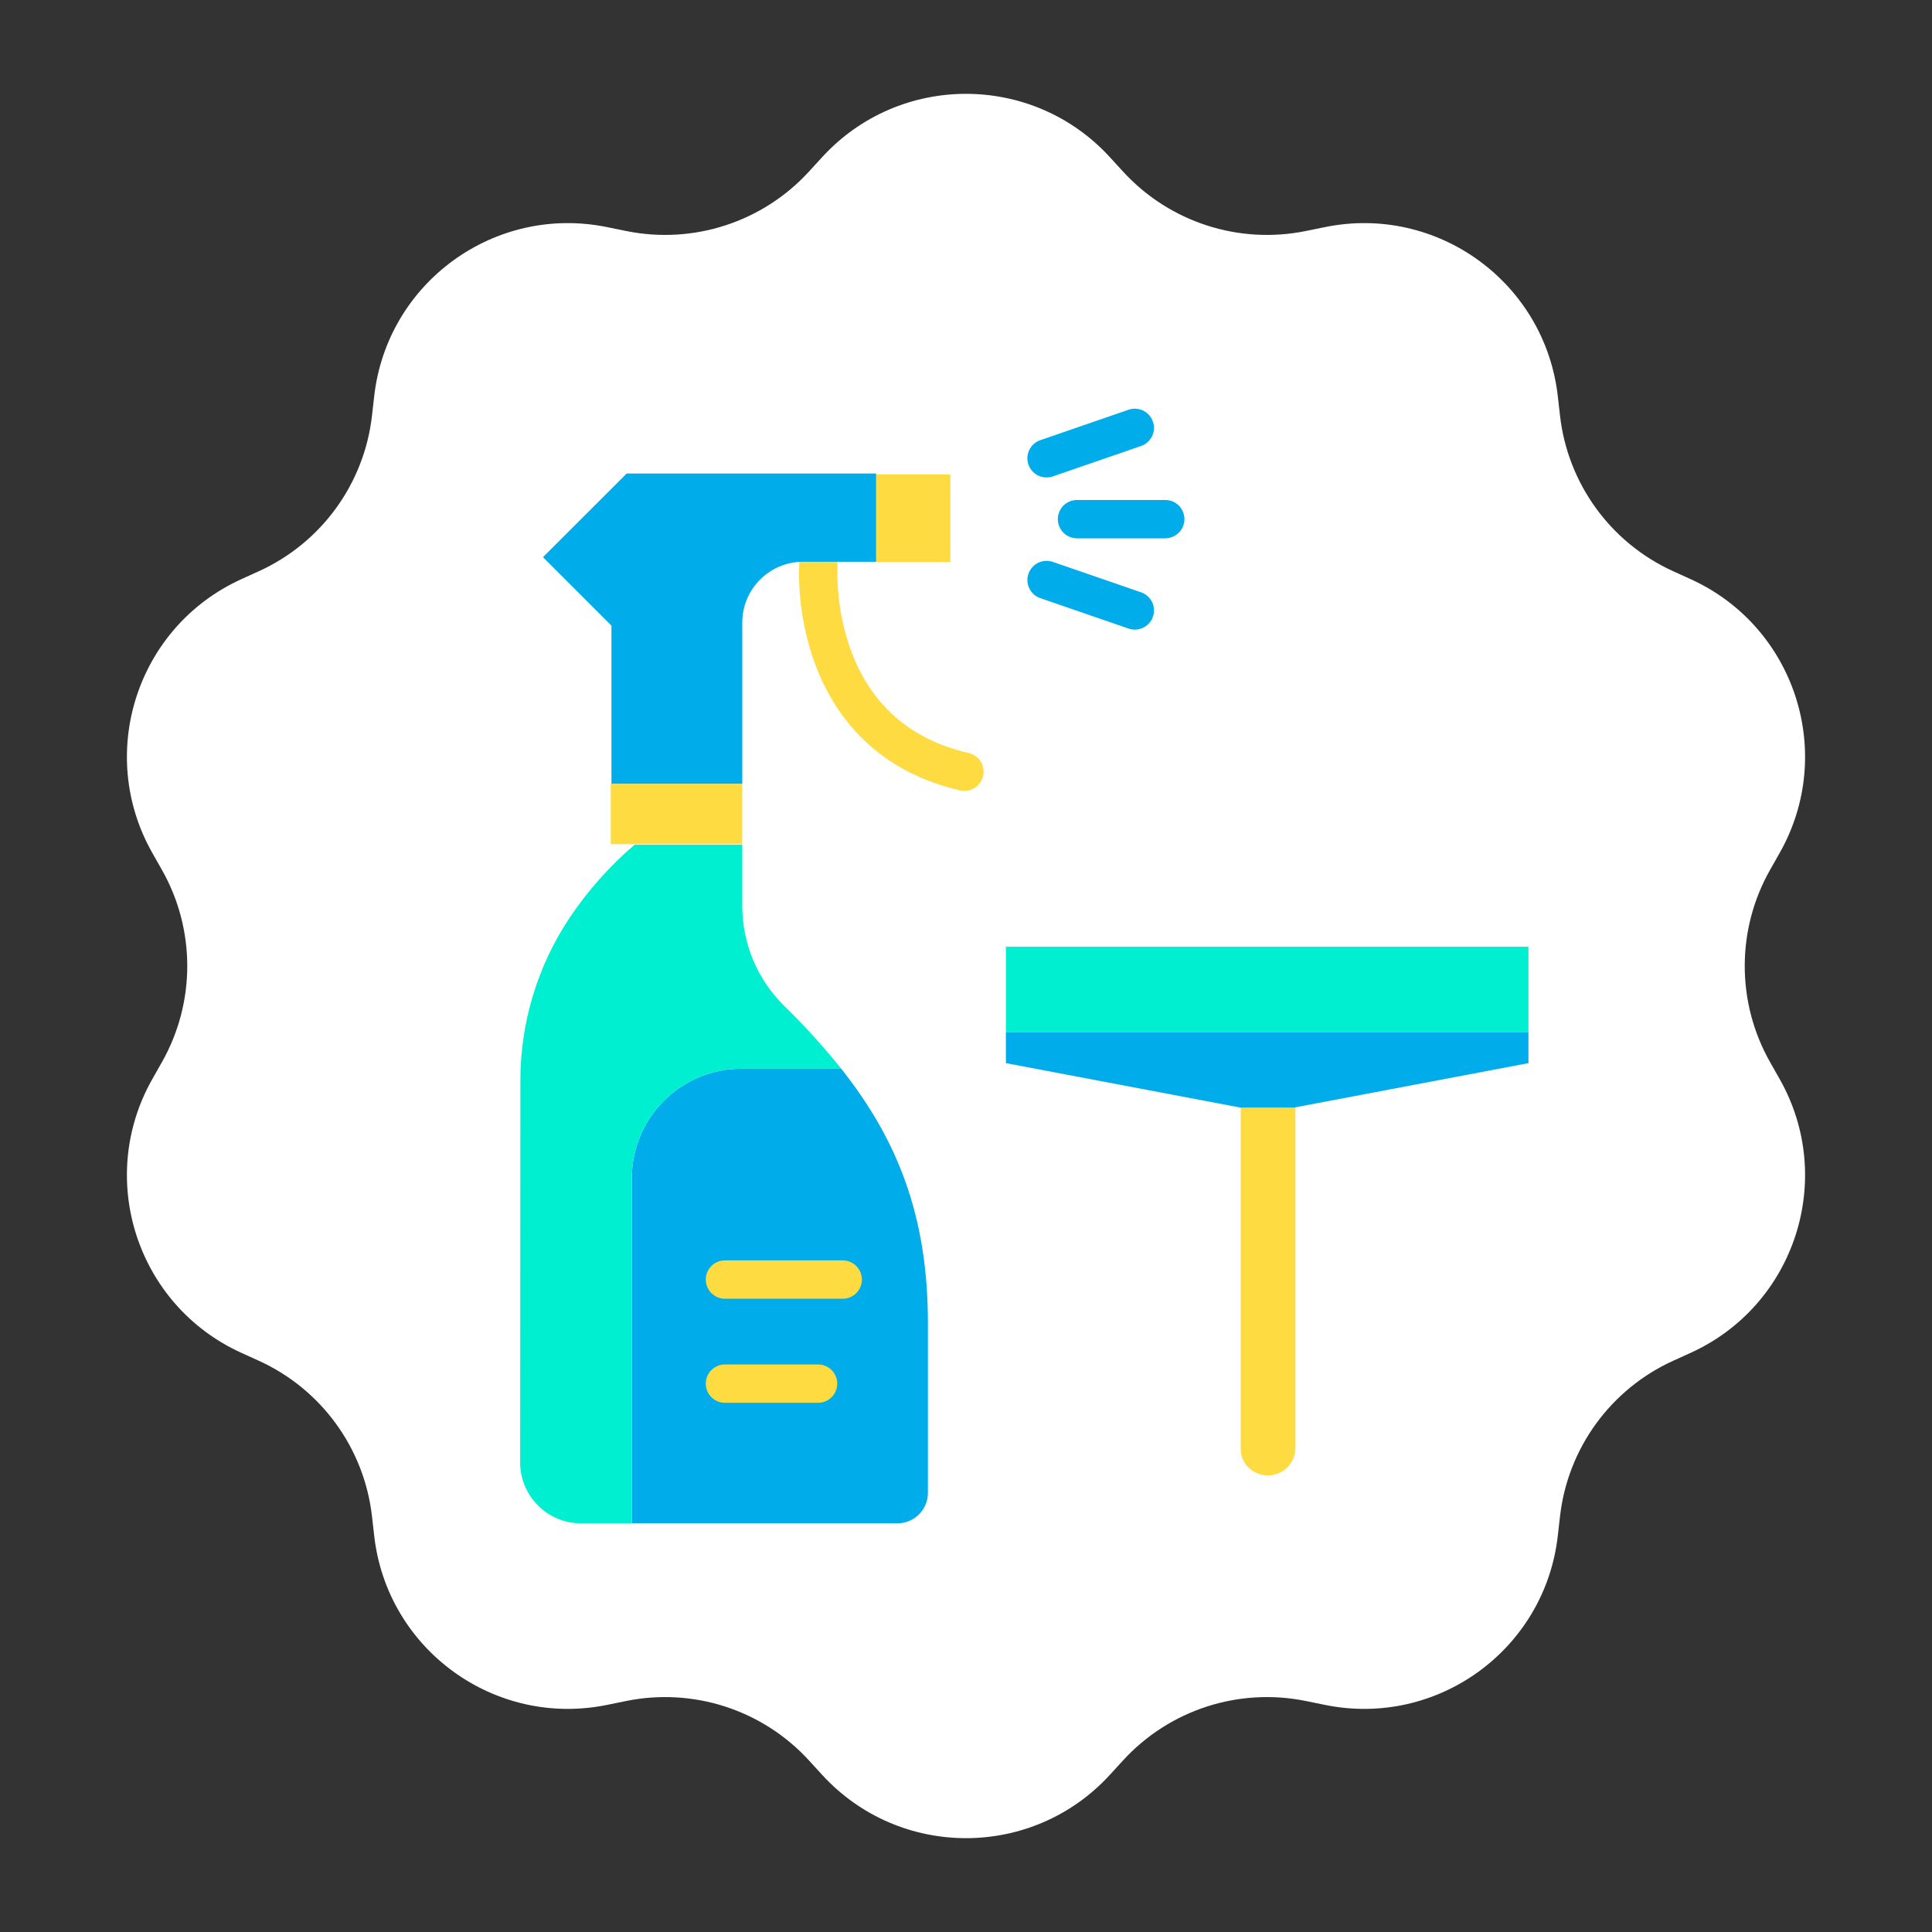 <?xml version="1.0" encoding="UTF-8"?> <svg xmlns="http://www.w3.org/2000/svg" width="208" height="208" viewBox="0 0 208 208" fill="none"><rect x="0" y="0" width="208" height="208" fill="#333333" stroke="none"/> <path d="M88.509 16.924C96.834 7.829 111.166 7.829 119.491 16.924L120.907 18.471C125.889 23.914 133.364 26.343 140.595 24.868L142.65 24.449C154.731 21.984 166.325 30.408 167.714 42.659L167.951 44.743C168.782 52.076 173.402 58.434 180.119 61.491L182.028 62.359C193.25 67.466 197.679 81.097 191.601 91.824L190.568 93.649C186.93 100.07 186.93 107.93 190.568 114.351L191.601 116.176C197.679 126.903 193.25 140.534 182.028 145.641L180.119 146.509C173.402 149.566 168.782 155.924 167.951 163.257L167.714 165.341C166.325 177.592 154.731 186.016 142.65 183.551L140.595 183.132C133.364 181.657 125.889 184.086 120.907 189.529L119.491 191.076C111.166 200.171 96.834 200.171 88.509 191.076L87.093 189.529C82.111 184.086 74.636 181.657 67.405 183.132L65.35 183.551C53.269 186.016 41.675 177.592 40.286 165.341L40.049 163.257C39.218 155.924 34.598 149.566 27.881 146.509L25.972 145.641C14.75 140.534 10.321 126.903 16.398 116.176L17.432 114.351C21.07 107.93 21.07 100.07 17.432 93.649L16.398 91.824C10.321 81.097 14.75 67.466 25.972 62.359L27.881 61.491C34.598 58.434 39.218 52.076 40.049 44.743L40.286 42.659C41.675 30.408 53.269 21.984 65.35 24.449L67.405 24.868C74.636 26.343 82.111 23.914 87.093 18.471L88.509 16.924Z" fill="white"></path> <g clip-path="url(#clip0_348_681)"> <path d="M103.831 85.149C104.881 85.15 105.764 84.361 105.883 83.317C106.002 82.274 105.316 81.308 104.294 81.073C98.005 79.621 93.724 75.865 91.568 69.906C90.551 67.032 90.075 63.996 90.164 60.95C90.238 59.816 89.383 58.835 88.25 58.756C87.117 58.675 86.132 59.526 86.046 60.658C85.912 64.228 86.45 67.79 87.633 71.16C89.449 76.279 93.653 82.853 103.364 85.096C103.517 85.13 103.674 85.149 103.831 85.149Z" fill="#FEDB41"></path> <path d="M164.554 109.042V111.123H108.296V101.925H164.554V109.042Z" fill="#00EFD1"></path> <path d="M99.899 142.424V160.724C99.899 162.534 98.432 164 96.623 164H68.024V126.85C68.024 120.337 73.303 115.056 79.817 115.056H90.564C96.603 122.684 99.899 130.883 99.899 142.424Z" fill="#00ACEA"></path> <path d="M94.329 50.979V60.479H86.466C82.848 60.479 79.914 63.412 79.914 67.03V84.393H65.828V67.357L58.456 59.986L67.466 50.979H94.329Z" fill="#00ACEA"></path> <path d="M90.564 115.056H79.817C73.303 115.056 68.024 120.337 68.024 126.85V164H62.551C58.933 164 56 161.066 56 157.449L56.024 116.4C56.008 110.129 57.86 103.994 61.343 98.778C63.302 95.863 65.649 93.228 68.319 90.944H79.914V97.576C79.925 101.607 81.55 105.466 84.426 108.29C86.608 110.417 88.658 112.678 90.564 115.056Z" fill="#00EFD1"></path> <path d="M125.45 57.955H115.951C114.81 57.955 113.887 57.031 113.887 55.892C113.887 54.751 114.81 53.828 115.951 53.828H125.45C126.59 53.828 127.514 54.751 127.514 55.892C127.514 57.031 126.59 57.955 125.45 57.955Z" fill="#00ACEA"></path> <path d="M112.674 51.404C111.665 51.406 110.804 50.676 110.637 49.681C110.47 48.686 111.048 47.717 112.001 47.388L121.501 44.113C122.579 43.741 123.753 44.313 124.125 45.391C124.497 46.469 123.925 47.644 122.847 48.015L113.348 51.29C113.131 51.365 112.903 51.404 112.674 51.404Z" fill="#00ACEA"></path> <path d="M122.174 67.785C121.945 67.785 121.718 67.747 121.501 67.672L112.001 64.397C110.923 64.025 110.352 62.85 110.723 61.772C111.095 60.695 112.27 60.123 113.348 60.494L122.847 63.769C123.801 64.097 124.379 65.067 124.212 66.062C124.045 67.057 123.183 67.786 122.174 67.785Z" fill="#00ACEA"></path> <path d="M134.395 157.986C134.961 158.534 135.718 158.841 136.505 158.84C138.125 158.842 139.445 157.543 139.466 155.924V119.184H133.57V155.924C133.558 156.695 133.855 157.436 134.395 157.986V157.986Z" fill="#FEDB41"></path> <path d="M94.356 51.076H102.317V60.511H94.356V51.076Z" fill="#FEDB41"></path> <path d="M79.909 87.669V84.393H65.756V90.879H79.909V87.669Z" fill="#FEDB41"></path> <path d="M92.791 137.759C92.791 136.619 91.866 135.695 90.727 135.695H78.049C76.909 135.695 75.985 136.619 75.985 137.759C75.985 138.899 76.909 139.823 78.049 139.823H90.727C91.866 139.823 92.791 138.899 92.791 137.759Z" fill="#FEDB41"></path> <path d="M78.049 146.899C76.909 146.899 75.985 147.823 75.985 148.963C75.985 150.103 76.909 151.027 78.049 151.027H88.073C89.212 151.027 90.137 150.103 90.137 148.963C90.137 147.823 89.212 146.899 88.073 146.899H78.049Z" fill="#FEDB41"></path> <path d="M164.554 111.123V114.458L139.343 119.235H133.507L108.296 114.458V111.123H164.554Z" fill="#00ACEA"></path> </g> <defs> <clipPath id="clip0_348_681"> <rect width="120" height="120" fill="white" transform="translate(56 44)"></rect> </clipPath> </defs> </svg> 